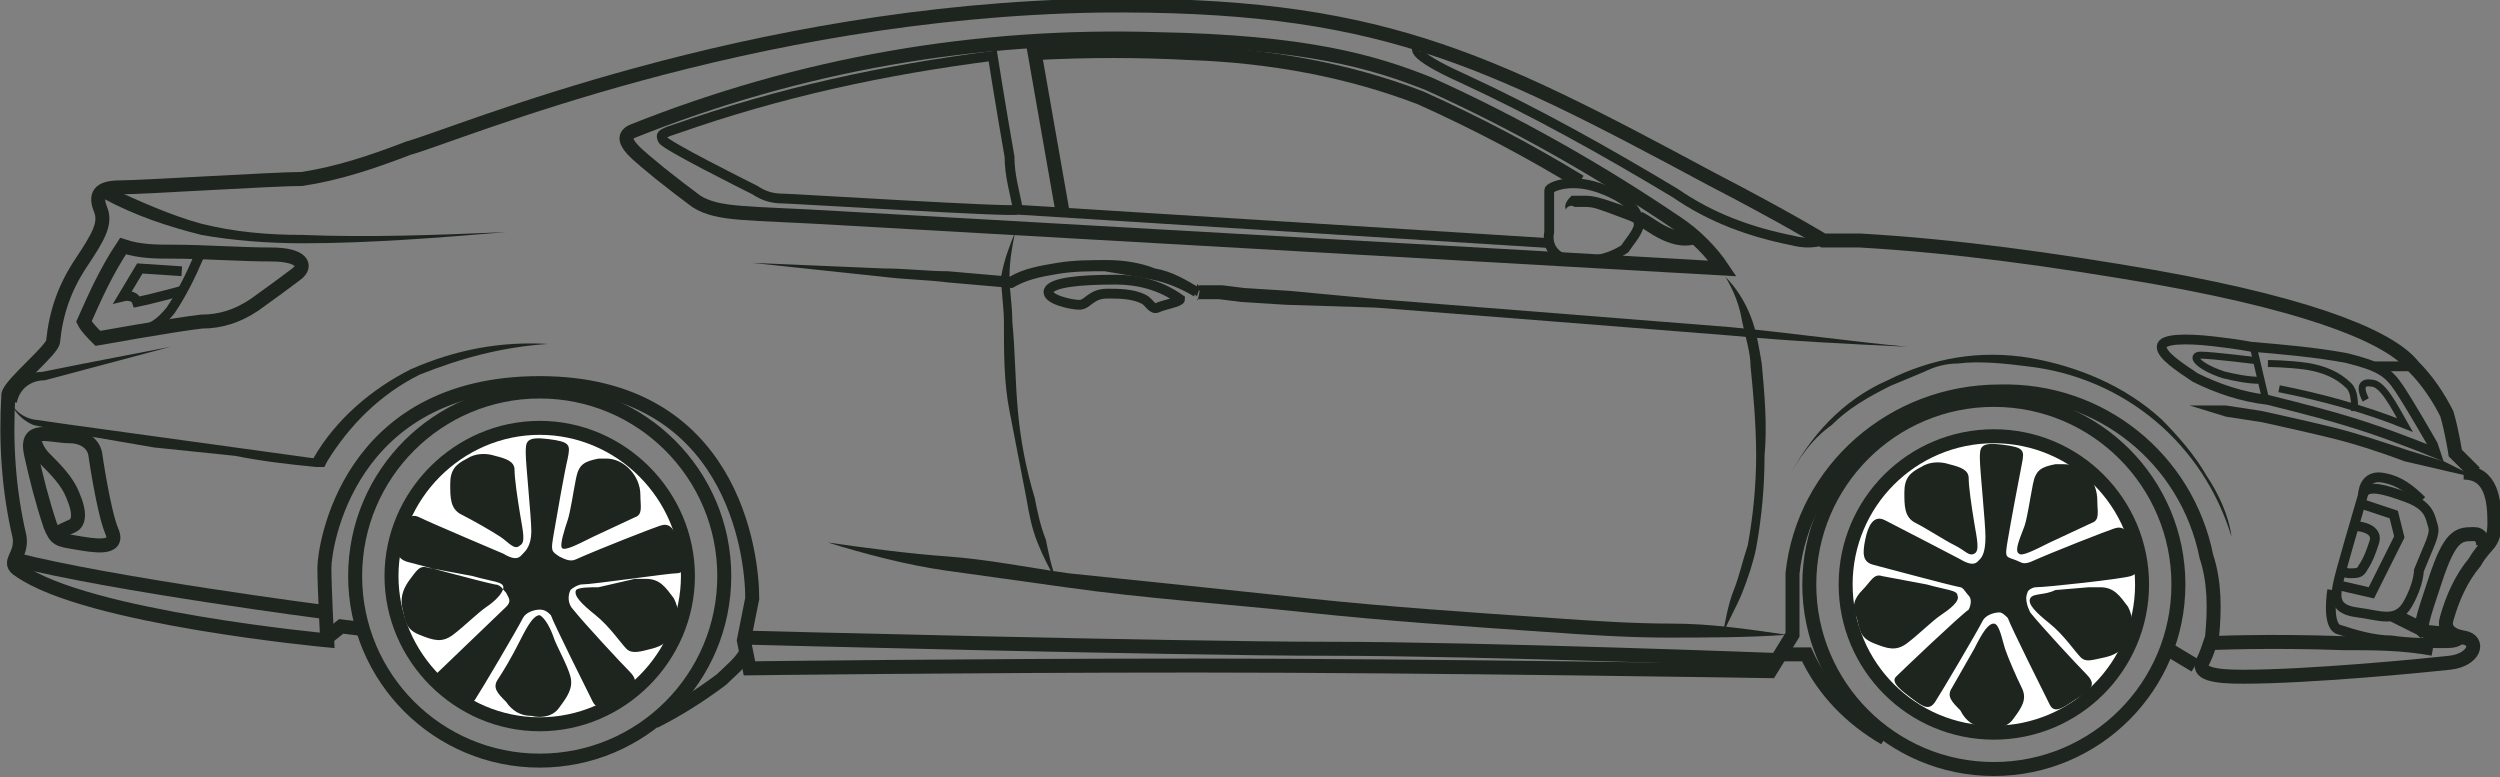 <?xml version="1.0" encoding="utf-8"?>
<!-- Generator: Adobe Illustrator 24.3.0, SVG Export Plug-In . SVG Version: 6.00 Build 0)  -->
<svg version="1.1" id="Layer_1" xmlns="http://www.w3.org/2000/svg" xmlns:xlink="http://www.w3.org/1999/xlink" x="0px" y="0px"
	 viewBox="0 0 89.4 27.8" style="enable-background:new 0 0 89.4 27.8;" xml:space="preserve">
<rect x="0" y="0" width="89.4" height="27.8" fill="#808080" stroke="none"/>
<style type="text/css">
	.st0{fill:none;stroke:#1D251E;stroke-width:0.5;stroke-miterlimit:10;}
	.st1{fill:#1D251E;}
	.st2{fill:none;stroke:#1D251E;stroke-width:0.35;stroke-miterlimit:10;}
	.st3{fill:none;stroke:#1D251E;stroke-width:0.25;stroke-miterlimit:10;}
	.st4{fill:#FFFFFF;stroke:#1D251E;stroke-miterlimit:10;}
	.st5{fill:#FFFFFF;stroke:#1D251E;stroke-width:0.5;stroke-miterlimit:10;}
</style>
<g id="_3-2">
	<path class="st0" d="M23.6,6.2c-0.7-0.6-1.6-1.2-1-1.5c6-2.4,12.3-3.5,18.8-3.3c5.3,0.1,7.7,0.8,9.7,1.6c3.1,1.4,6.1,3.1,8.9,5
		c0.6,0.4,1.2,1,1.6,1.6L30,7.8c-3.3-0.2-4.3-0.1-5.1-0.6C24.5,6.9,24.1,6.6,23.6,6.2z"/>
	<path class="st0" d="M4.4,8.8c-0.6,0.9-1,1.8-1.4,2.7c0.1,0.2,0.3,0.4,0.5,0.6c0,0,2.8-0.5,3.7-0.6c0.7,0,1.3-0.2,1.9-0.6
		c0.7-0.5,1.1-0.8,1.5-1.1s0.2-0.7-0.9-0.7S7.3,9,6.2,9C5.6,9,5,9,4.4,8.8z"/>
	<path class="st1" d="M3.9,6.7C5,7.2,6.1,7.7,7.2,8c1.2,0.3,2.4,0.4,3.6,0.4c2.4,0.1,4.9,0,7.3-0.1c-2.4,0.2-4.9,0.4-7.3,0.4
		C9.6,8.7,8.3,8.6,7.2,8.4C6,8.1,4.8,7.7,3.7,7.1L3.9,6.7z"/>
	<path class="st1" d="M19.6,12.3c-1.6,0.1-3.1,0.5-4.6,1.1c-1.4,0.7-2.5,1.8-3.3,3.1l-0.1,0.2h-0.3c-1-0.1-1.9-0.2-2.9-0.4L5.5,16
		l-2.9-0.5c-0.5-0.1-0.9-0.2-1.4-0.3C0.7,15,0.3,14.5,0.3,14l0,0c0,0.5,0.4,0.9,0.9,1l1.4,0.2l2.9,0.4l5.8,0.8h-0.1
		c0.8-1.4,2.1-2.5,3.5-3.2C16.3,12.5,17.9,12.2,19.6,12.3L19.6,12.3z"/>
	<path class="st0" d="M11.7,21.9c0,0-7.7-1-11.2-1.9"/>
	<path class="st0" d="M3.4,16.2c-0.1-0.4-0.5-0.6-0.9-0.6c-0.7,0-1.6-0.4-1.4,0.6c0.2,0.9,0.4,1.7,0.7,2.6c0.2,0.5,0.3,0.5,0.9,0.6
		S4.3,19.7,4,19S3.4,16.2,3.4,16.2z"/>
	<path class="st1" d="M26.9,9.4l4.7,0.2c0.8,0,1.6,0.1,2.3,0.1l2.3,0.2h-0.1c0.5-0.3,1.1-0.4,1.7-0.5c0.6-0.1,1.2-0.1,1.8-0.1
		c0.6,0,1.2,0.1,1.7,0.3c0.6,0.1,1.1,0.4,1.6,0.7l-0.1,0.3l-0.1-0.1c0.2-0.6,0.1-0.2,0.2-0.3h0.4h0.4l0.8,0.1l1.6,0.1l3.2,0.3
		l6.3,0.5l6.3,0.5c2.1,0.2,4.2,0.5,6.3,0.7c-2.1-0.1-4.2-0.2-6.3-0.4l-6.3-0.5L49.2,11L46,10.9l-1.6-0.1l-0.8-0.1h-0.4H43h-0.2
		c0-0.1,0,0.3,0.1-0.3c-0.1-0.1-0.1,0-0.1-0.1l-0.1,0.3c-0.5-0.3-1-0.5-1.5-0.6c-0.5-0.1-1.1-0.2-1.7-0.3c-0.6,0-1.1,0-1.7,0.1
		c-0.6,0.1-1.1,0.2-1.6,0.5l0,0h0l-2.3-0.2c-0.8-0.1-1.5-0.1-2.3-0.2L26.9,9.4z"/>
	<path class="st1" d="M79.8,19.2c-1-3.3-3.8-5.7-7.3-6.1c-0.8-0.1-1.7-0.2-2.5-0.1c-0.4,0-0.8,0.1-1.2,0.3l-1.2,0.5
		c-0.8,0.4-1.5,0.8-2.1,1.4c-0.7,0.5-1.2,1.2-1.6,2l0,0c0.8-1.6,2-2.9,3.6-3.6c1.6-0.8,3.3-1.1,5.1-0.8c1.7,0.3,3.4,1,4.7,2.2
		c0.6,0.6,1.2,1.3,1.6,2C79.3,17.6,79.7,18.4,79.8,19.2L79.8,19.2z"/>
	<path class="st0" d="M88.1,16.9c1,0,1.1,1,1.1,1.8s-0.3,0.7-0.7,1.4c-0.5,0.6-0.8,1.3-1,2c-0.1,0.3,0,0.6,0.6,0.7s0.4,0.8-0.5,0.9
		s-5,0.5-7.4,0.5c-1,0-1.7-0.1-1.4-0.6c0.1-0.2,0.2-0.5,0.3-0.8c0.1-1,0.1-2-0.2-2.9c-0.7-3.5-3.8-6-7.4-5.9c-3.8,0-7,2.8-7.4,6.5
		v2.2L63.3,24c0,0-12.3-0.2-20.5-0.2s-16,0.1-16,0.1l-0.2-1l0.3-1.5c0-1.6-0.7-7.7-7.6-7.7s-7.7,5.9-7.7,6.6s0.1,2.6,0.1,2.6
		s-8.6-0.8-11-2.5c-0.5-0.3,0.1-0.5,0-1.2c-0.4-1.7-0.5-3.4-0.4-5.1c0.1-0.4,1.6-1.6,1.6-1.9c0.1-1,0.4-1.9,1-2.8
		c0.6-0.9,0.9-1.4,0.7-1.9S3.5,6.7,4.3,6.7s5.5-0.3,6.5-0.3c1.3-0.2,2.5-0.6,3.8-1.1c1.8-0.5,12.1-4.9,24.7-5.1
		C49.2,0.1,53,2,61.2,6.4c2.7,1.4,4,2.2,4,2.2h1.3c3.5,0.2,7,0.7,10.5,1.3c6.2,1.1,8.6,2.3,9.3,3.2c0.5,0.5,0.9,1.1,1.2,1.7
		c0.2,0.7,0.3,1.4,0.3,1.4l0.7,0.7"/>
	<path class="st1" d="M6.1,12.4l-3,0.8l-1.5,0.4c-0.5,0-0.9,0.3-1,0.8l-0.5-0.1c0.2-0.6,0.8-1,1.4-1L3,13L6.1,12.4z"/>
	<path class="st0" d="M1.2,15.7c0.1,0.3,0.2,0.5,0.4,0.7c0.4,0.4,0.8,0.8,1,1.3c0.3,0.7,0.2,1,0,1.1c-0.2,0.1-0.5,0.2-0.7,0.4"/>
	<path class="st2" d="M7.1,9.2c-0.3,0.7-0.6,1.3-1,1.9c-0.4,0.5-0.7,0.6-0.7,0.6"/>
	<path class="st2" d="M6.5,9.7L5,9.6l-0.6,1c0,0,0.4-0.1,0.5,0.2c0.5-0.1,1.6-0.4,1.6-0.4"/>
	<polyline class="st0" points="11.7,22.8 12.2,22.4 13,22.5 	"/>
	<path class="st2" d="M39.9,10c-1.3,0-2.3,0.1-2.4,0.4s0.8,0.5,1.1,0.5s0.4-0.4,1-0.4c0.4,0,0.9,0,1.3,0.2c0.2,0.1,0.3,0.4,0.5,0.3
		s0.8-0.2,0.8-0.3C41.5,10.2,40.7,10,39.9,10z"/>
	<path class="st1" d="M61.7,9.9c0.4,0.4,0.7,0.9,0.9,1.4c0.2,0.5,0.3,1.1,0.4,1.7c0.1,1.1,0.2,2.2,0.1,3.3c0,1.1-0.1,2.2-0.3,3.3
		c-0.1,0.5-0.3,1.1-0.5,1.6c-0.2,0.5-0.5,1-0.7,1.5c0.1-0.5,0.2-1.1,0.4-1.6c0.2-0.5,0.3-1,0.5-1.6c0.2-1.1,0.3-2.2,0.3-3.2
		c0-1.1-0.1-2.2-0.2-3.2c0-0.5-0.2-1.1-0.3-1.6C62.2,10.9,62,10.4,61.7,9.9z"/>
	<path class="st1" d="M63.9,22.7c-1.4,0.1-2.9,0.1-4.3,0.1s-2.9-0.1-4.3-0.2c-2.9-0.2-5.8-0.4-8.6-0.7s-5.8-0.5-8.6-0.9
		c-1.4-0.2-2.9-0.4-4.3-0.6s-2.9-0.6-4.2-1c1.4,0.2,2.9,0.4,4.3,0.5s2.9,0.4,4.3,0.6c2.9,0.3,5.8,0.6,8.6,0.9s5.8,0.5,8.7,0.7
		c1.4,0.1,2.9,0.2,4.3,0.2S62.5,22.5,63.9,22.7z"/>
	<path class="st0" d="M26.6,22.8c0,0,15.4,0.4,20.9,0.4s16,0.4,16,0.4"/>
	<path class="st1" d="M36.3,8.3c-0.1,0.5-0.2,1-0.2,1.6c0,0.5,0.1,1,0.1,1.6c0.1,1,0.1,2.1,0.2,3.2s0.3,2.1,0.6,3.1
		c0.1,0.5,0.2,1,0.4,1.5c0.1,0.5,0.2,1,0.4,1.5c-0.3-0.5-0.5-0.9-0.7-1.4c-0.2-0.5-0.3-1-0.4-1.6c-0.2-1-0.4-2.1-0.6-3.1
		s-0.2-2.1-0.2-3.2c0-0.5-0.1-1.1-0.1-1.6C35.9,9.3,36.1,8.8,36.3,8.3z"/>
	<path class="st2" d="M36.4,7.5c-0.1-0.6-0.3-1.2-0.3-1.9C35.8,3.9,35.5,2,35.5,2c-3.9,0.5-7.6,1.3-11.3,2.6l-0.3,0.1
		c-0.2,0.1-0.3,0.1-0.2,0.3s2.9,1.6,3.3,1.8c0.3,0.2,0.6,0.3,1,0.3C28.3,7.1,36.3,7.6,36.4,7.5l19.1,1.2"/>
	<path class="st2" d="M58.6,8.1c0-0.3,0-0.8-1.2-1.3s-2-0.1-2,0v1.5c-0.1,0.5,0.2,0.9,0.7,1c0.7,0.1,1.4,0,2-0.4
		C58.3,8.6,58.5,8.4,58.6,8.1z"/>
	<path class="st0" d="M60.5,8.5c0,0-0.5,0.2-1.4-0.4c-0.3-0.2-0.5-0.3-0.5-0.3"/>
	<path class="st0" d="M56.5,6.5c-1.8-1.1-3.7-2.1-5.7-3c-2.6-1-5.4-1.5-8.2-1.6c-1.9-0.1-3.7-0.1-5.6,0l1,5.7"/>
	<path class="st1" d="M59.2,8.1c-0.2,0-0.3,0-0.5,0l-0.4-0.2l-0.8-0.3c-0.3-0.1-0.5-0.2-0.8-0.2c-0.1,0-0.3,0-0.4,0
		c-0.1-0.1-0.3,0-0.3,0.1c0,0,0,0,0,0c-0.1-0.2,0.1-0.4,0.2-0.5c0.2,0,0.3,0,0.5,0c0.3,0,0.6,0.1,0.9,0.2c0.3,0.1,0.6,0.2,0.8,0.3
		l0.4,0.2C59,7.8,59.1,7.9,59.2,8.1z"/>
	<path class="st2" d="M50.7,1.7c0,0-0.4,0.2,1.6,1.1c2.6,1.2,5.1,2.6,7.6,4.1c1.3,0.9,2.7,1.4,4.2,1.7c0.4,0.1,0.7,0.1,1.1,0"/>
	<line class="st2" x1="86.2" y1="13.1" x2="84.9" y2="13.1"/>
	<path class="st2" d="M87,15.9c0,0-0.8-1.4-1.2-2s-0.7-0.8-1.9-1.1c-1.1-0.2-2.2-0.3-3.4-0.4c0,0-0.5-0.1-1.4-0.2s-1.8-0.1-1.8,0.2
		s0.6,0.7,1.2,1.1c0.8,0.4,1.7,0.7,2.6,0.8c1.2,0.3,2.4,0.6,3.6,1c1.2,0.4,2.4,0.9,2.4,0.9L87,15.9z"/>
	<path class="st3" d="M80.7,12.9c0,0-1.6-0.2-2-0.2s-0.1,0.4,0.8,0.7c0.4,0.1,0.9,0.2,1.3,0.2"/>
	<path class="st3" d="M84.2,14.7c0-0.3,0-0.7-0.2-0.9c-0.4-0.4-0.9-0.6-1.5-0.7c-0.7-0.1-1.4-0.1-1.4-0.1"/>
	<path class="st3" d="M84.6,14.3c0,0-0.4-0.7,0.2-0.6c0.4,0,0.8,0.8,1.2,1.5c-1.5-0.6-3-1-4.5-1.3"/>
	<path class="st2" d="M86.5,20.4c0.4-1,0.6-1.3,0.5-1.6s-0.1-0.7-0.9-1s-1.5-0.5-1.6-0.1c-0.2,0.7-0.8,2.7-0.9,3.2s-0.1,0.9,0.7,1
		s1.4,0.4,1.8-0.3S86.5,20.4,86.5,20.4z"/>
	<polyline class="st2" points="84.4,18 85.6,18.4 85.8,19.2 84.8,21.2 83.5,20.9 	"/>
	<path class="st2" d="M84.1,18.8c0,0,1,0,0.8,0.6c-0.1,0.3-0.2,0.6-0.4,0.9c-0.1,0.2-0.2,0.2-0.5,0.2c-0.1,0-0.3-0.1-0.4-0.1"/>
	<path class="st0" d="M79,23c0,0,2.1-0.1,4.8,0c1.1,0,2.1,0,3.2,0.2"/>
	<path class="st0" d="M85.6,22c0.4,0.2,0.8,0.4,1.2,0.6l1,0.1"/>
	<path class="st2" d="M86.6,17.9c-0.4-0.4-0.8-0.7-1.3-0.8c-0.8-0.2-0.8,0.6-0.8,0.6"/>
	<path class="st2" d="M83.4,21.1c0,0-0.2,1.2,0.2,1.4c0.6,0.2,1.3,0.4,1.9,0.4c0.7,0.1,1.3,0.1,2,0.1c0.5,0,0.5-0.2,0.5-0.2"/>
	<path class="st0" d="M88.8,19.5c0-0.2-0.1-0.4-0.3-0.4c0,0,0,0-0.1,0c-0.5,0-0.8,0.1-1.3,1.6s-0.6,1.8-0.4,1.9"/>
	<path class="st4" d="M72.2,20.6c0-0.1-0.1-0.2-0.2-0.2c-0.4-0.1-0.9-0.1-1.3,0c-0.1,0-0.2,0.1-0.2,0.2c-0.1,0.2-0.1,0.4,0,0.6
		c0,0.1,0.1,0.2,0.2,0.2c0.4,0.1,0.9,0.1,1.3,0c0.1,0,0.2-0.1,0.2-0.2C72.3,21,72.3,20.8,72.2,20.6z M71.8,21.4h-0.1
		c0-0.2-0.2-0.3-0.3-0.3c-0.2,0-0.3,0.1-0.3,0.3h-0.1c0.1-0.1,0.1-0.2,0.1-0.3c-0.1-0.2-0.1-0.4-0.2-0.6h0.1
		c0.2,0.6,0.5,0.6,0.5,0.6l0,0c0,0,0.2-0.1,0.5-0.6H72c-0.1,0.2-0.2,0.4-0.2,0.6C71.7,21.2,71.8,21.3,71.8,21.4z"/>
	<circle class="st5" cx="71.3" cy="20.9" r="5.3"/>
	<circle class="st0" cx="71.3" cy="20.9" r="6.6"/>
	<path class="st4" d="M20.2,20.4c0-0.1-0.1-0.2-0.2-0.2c-0.4-0.1-0.9-0.1-1.3,0c-0.1,0-0.2,0.1-0.2,0.2c-0.1,0.2-0.1,0.4,0,0.6
		c0,0.1,0.1,0.2,0.2,0.2c0.4,0.1,0.9,0.1,1.3,0c0.1,0,0.2-0.1,0.2-0.2c0,0,0,0,0,0C20.3,20.7,20.2,20.5,20.2,20.4z M19.8,21.1h-0.1
		c0-0.2-0.2-0.3-0.4-0.3c-0.1,0-0.2,0.1-0.3,0.3h-0.1c0.1-0.1,0.1-0.2,0.1-0.3c-0.1-0.2-0.1-0.4-0.2-0.6h0.1
		c0.2,0.6,0.5,0.6,0.5,0.6l0,0c0,0,0.2-0.1,0.5-0.6h0.1c-0.1,0.2-0.2,0.4-0.2,0.6C19.7,20.9,19.7,21,19.8,21.1z"/>
	<path class="st5" d="M24.6,20.6c0,2.9-2.4,5.3-5.3,5.3c-2.9,0-5.3-2.4-5.3-5.3s2.4-5.3,5.3-5.3c0,0,0,0,0,0
		C22.2,15.3,24.6,17.7,24.6,20.6z"/>
	<circle class="st0" cx="19.3" cy="20.6" r="6.6"/>
	<path class="st0" d="M23.4,25.8c0.8-0.4,1.6-0.9,2.4-1.5c0.3-0.3,0.7-0.6,0.9-1"/>
	<path class="st0" d="M63.6,23.4h1c0.6,1.3,1.6,2.3,2.8,3"/>
	<line class="st0" x1="78.5" y1="23.8" x2="77.5" y2="23.2"/>
	<path class="st1" d="M78.3,14.5c0.4,0,0.9,0,1.3,0l1.3,0.2c0.9,0.2,1.8,0.4,2.6,0.6s1.7,0.5,2.6,0.8l1.3,0.4
		c0.4,0.2,0.8,0.4,1.2,0.6c-0.4-0.1-0.9-0.2-1.3-0.3L86,16.5c-0.8-0.3-1.7-0.6-2.5-0.8s-1.7-0.4-2.6-0.6l-1.3-0.2L78.3,14.5z"/>
	<line class="st3" x1="80.6" y1="12.5" x2="81" y2="14.2"/>
	<path class="st1" d="M70.1,20c0.5,0.3,0.6,0.1,0.7,0s0.2-0.3,0.2-0.8s-0.2-2.4-0.2-2.8s0-0.6,0.8-0.5s0.8,0.2,0.7,0.7
		s-0.4,2.1-0.5,2.7S71.7,19.9,72,20s0.3,0.2,0.6,0.1c0.9-0.4,2.7-1.1,3-1.2s0.5,0,0.7,0.7s0.2,0.9-0.1,1s-3,0.4-3.4,0.4
		c-0.1,0-0.3,0.1-0.3,0.2c-0.1,0.2,0,0.5,0.1,0.7c0.4,0.5,1.7,1.9,2,2.2s0.3,0.5-0.2,0.8s-0.9,0.7-1.1,0.3s-1.4-2.8-1.5-3.1
		c-0.1-0.1-0.2-0.2-0.3-0.2c-0.2,0-0.5,0.1-0.6,0.3c-0.2,0.4-1.5,2.6-1.7,2.9s-0.4,0.2-0.8-0.1s-0.8-0.6-0.6-0.8s2.3-2.2,2.6-2.4
		c0.1-0.2,0.1-0.4,0-0.5c-0.1-0.1-0.2-0.3-0.3-0.3c-0.5-0.1-2.7-0.7-3.1-0.8s-0.4-0.4-0.3-0.9s0.3-0.9,0.7-0.7S70.1,20,70.1,20z
		 M72.2,19.8c0.1,0.1,0.5-0.1,1.1-0.4l1.5-0.7c0.3-0.1,0.2-0.4,0.2-0.8c0-0.7-0.5-1.3-1.2-1.3c-0.1,0-0.2,0-0.3,0
		c-0.5,0.1-0.7,0.2-0.8,0.7s-0.2,1.2-0.3,1.5S72,19.7,72.2,19.8L72.2,19.8z M72.6,21.4c-0.1,0.2,0.2,0.5,0.7,0.9s0.9,1,1.1,1.2
		s0.4,0.1,0.9,0c0.4-0.1,0.7-0.3,0.8-0.7c0.2-0.3,0.2-0.7,0-1.1c-0.3-0.4-0.5-0.7-1-0.7h-0.4l-1.2,0.1
		C73.1,21.3,72.7,21.2,72.6,21.4L72.6,21.4z M71.3,22.3c-0.2,0-0.4,0.3-0.7,0.9l-0.8,1.4c-0.2,0.3,0,0.5,0.3,0.8
		c0.2,0.4,0.5,0.6,0.9,0.6c0.4,0.1,0.8,0,1-0.3c0.3-0.4,0.5-0.7,0.3-1.1s-0.5-1.1-0.6-1.4S71.5,22.3,71.3,22.3L71.3,22.3z M70,21.3
		c0-0.2-0.4-0.2-1.1-0.4l-1.6-0.3c-0.3-0.1-0.4,0.2-0.7,0.5c-0.3,0.3-0.4,0.6-0.2,1c0.1,0.4,0.1,0.7,0.6,0.9s0.8,0.3,1.2,0
		s0.9-0.8,1.2-1S70.1,21.5,70,21.3L70,21.3z M70.6,19.8c0.2-0.1,0.1-0.5,0-1.1s-0.2-1.3-0.2-1.6s-0.3-0.4-0.7-0.5
		c-0.3-0.1-0.7-0.1-1,0.1c-0.4,0.2-0.6,0.4-0.6,0.9s0,0.9,0.4,1.1s1,0.6,1.4,0.8S70.4,19.9,70.6,19.8L70.6,19.8z"/>
	<path class="st1" d="M18,19.8c0.5,0.3,0.6,0.1,0.7,0S19,19.5,19,19s-0.2-2.4-0.2-2.8s0-0.6,0.8-0.5s0.8,0.2,0.7,0.7
		c-0.1,0.4-0.4,2.1-0.5,2.7s-0.1,0.6,0.2,0.8c0.2,0.1,0.4,0.2,0.6,0.1c0.9-0.4,2.7-1.1,3-1.2s0.5,0,0.7,0.7s0.2,1-0.1,1
		s-3,0.4-3.4,0.4c-0.1,0-0.3,0.1-0.4,0.2c-0.1,0.2-0.1,0.5,0.1,0.7c0.4,0.5,1.7,1.9,2,2.2s0.3,0.5-0.2,0.8s-0.9,0.7-1.1,0.3
		s-1.4-2.8-1.5-3.1c-0.1-0.1-0.2-0.2-0.4-0.2c-0.2,0-0.5,0.1-0.6,0.3c-0.2,0.4-1.5,2.6-1.7,2.9s-0.4,0.2-0.8-0.1s-0.8-0.6-0.6-0.8
		s2.3-2.2,2.5-2.4s0.1-0.3,0-0.5c-0.1-0.1-0.2-0.3-0.4-0.3c-0.5-0.1-2.7-0.7-3.1-0.8s-0.5-0.4-0.3-0.9s0.3-0.9,0.7-0.7
		S18,19.8,18,19.8z M20.1,19.6c0.1,0.1,0.5-0.1,1.1-0.4l1.5-0.7c0.3-0.1,0.2-0.4,0.2-0.8c0-0.7-0.6-1.3-1.2-1.3c-0.1,0-0.2,0-0.3,0
		c-0.5,0.1-0.7,0.2-0.8,0.7s-0.2,1.2-0.3,1.5S20,19.5,20.1,19.6L20.1,19.6z M20.6,21.1c-0.1,0.2,0.2,0.5,0.7,0.9s0.9,1,1.1,1.2
		s0.5,0.1,0.9,0c0.4-0.1,0.7-0.3,0.8-0.7c0.2-0.3,0.2-0.7,0-1.1c-0.3-0.4-0.5-0.7-1-0.7h-0.4L21.4,21C21.1,21,20.7,21,20.6,21.1
		L20.6,21.1z M19.3,22c-0.2,0-0.4,0.3-0.7,0.9s-0.6,1.1-0.8,1.4s0,0.5,0.3,0.8c0.2,0.3,0.5,0.5,0.9,0.5c0.4,0.1,0.8,0,1-0.3
		c0.3-0.4,0.5-0.7,0.4-1.1s-0.5-1.1-0.6-1.4S19.5,22.1,19.3,22z M18,21c0-0.2-0.4-0.2-1.1-0.4l-1.6-0.3c-0.3-0.1-0.4,0.1-0.7,0.5
		c-0.2,0.3-0.3,0.6-0.2,1c0.1,0.4,0.1,0.7,0.6,0.9s0.8,0.3,1.2,0s0.9-0.8,1.2-1S18,21.2,18,21L18,21z M18.6,19.5
		c0.2-0.1,0.1-0.5,0-1.1s-0.2-1.3-0.2-1.6s-0.3-0.4-0.7-0.5c-0.3-0.1-0.7-0.1-1,0.1c-0.4,0.2-0.6,0.4-0.6,0.9s0,0.9,0.4,1.1
		s1.1,0.6,1.4,0.8S18.4,19.7,18.6,19.5L18.6,19.5z"/>
</g>
</svg>
